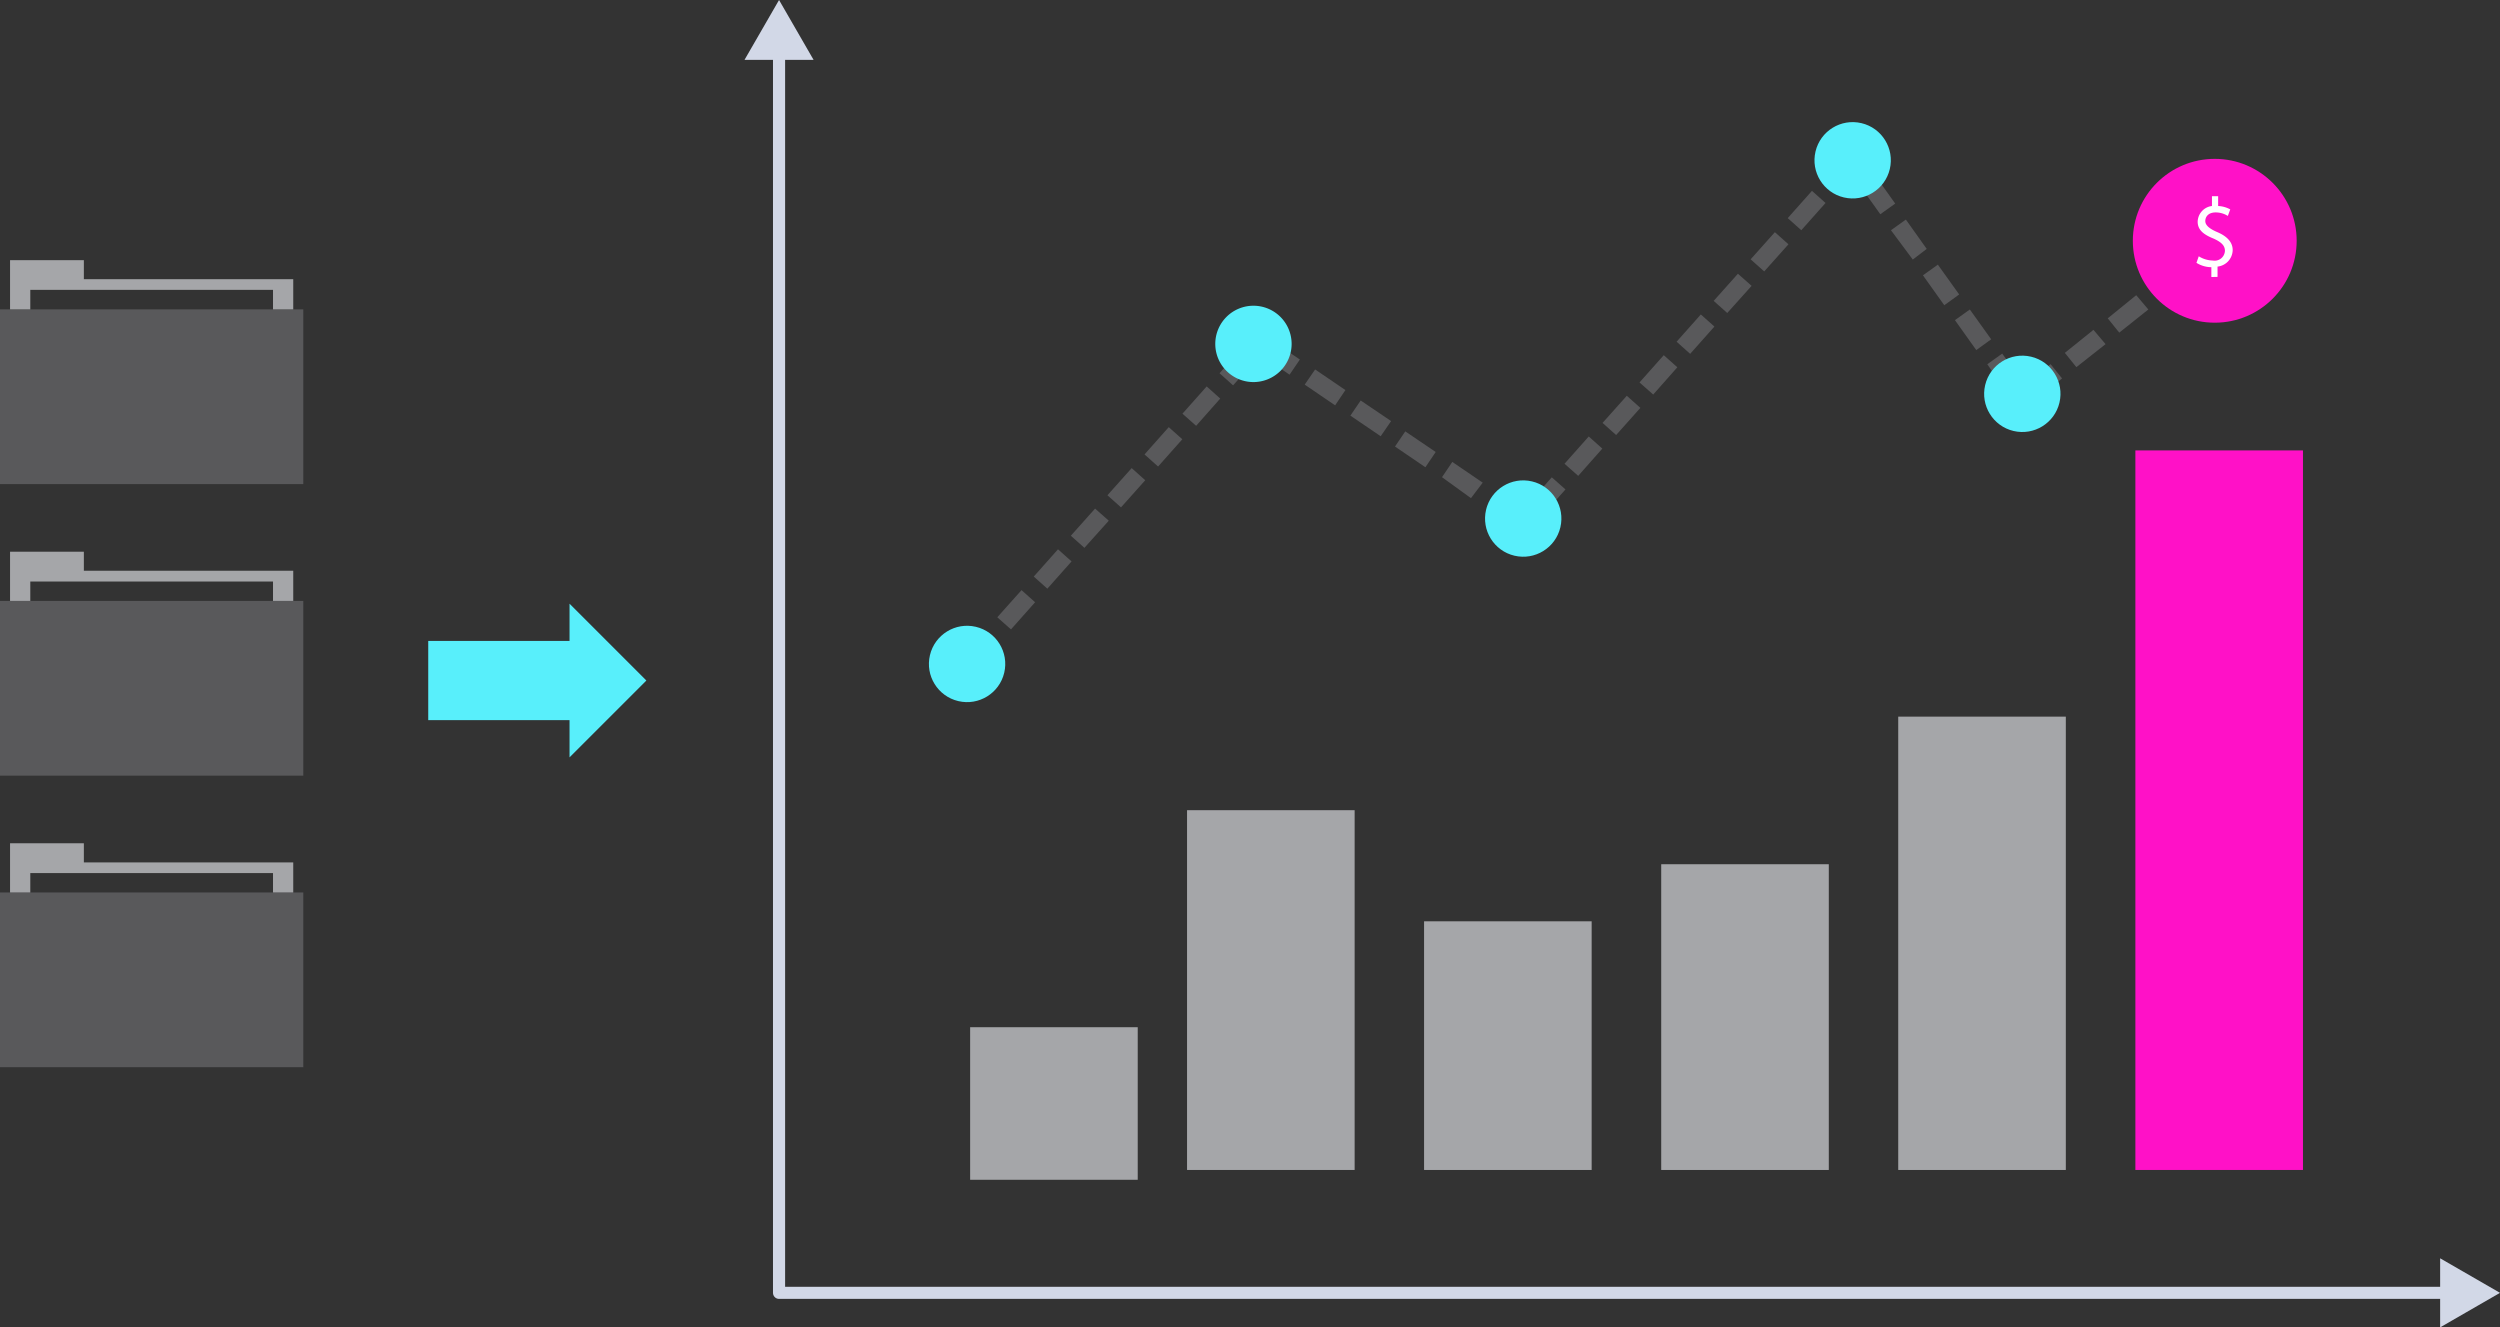 <svg xmlns="http://www.w3.org/2000/svg" viewBox="0 0 206.31 109.54"><rect x="0" y="0" width="206.31" height="109.54" fill="#333333" stroke="none"/><defs><style>.cls-1{fill:#59595b;}.cls-2{fill:#a5a6a9;}.cls-3{fill:#58effb;}.cls-4{fill:#ff11c7;}.cls-5,.cls-6{fill:#d2d8e7;}.cls-5{stroke:#d2d8e7;stroke-linecap:round;stroke-miterlimit:10;}.cls-7{fill:#fff;}</style></defs><g id="Layer_2" data-name="Layer 2"><g id="Device"><g id="Floor"><rect class="cls-1" y="25.53" width="25.03" height="14.42"/><polygon class="cls-2" points="6.92 23.04 6.92 21.47 0.83 21.47 0.83 23.04 0.83 23.64 0.83 25.53 2.5 25.53 2.5 23.92 22.53 23.92 22.53 25.53 24.2 25.53 24.2 23.04 6.92 23.04"/><rect class="cls-1" y="49.59" width="25.03" height="14.42"/><polygon class="cls-2" points="6.92 47.1 6.92 45.53 0.83 45.53 0.83 47.1 0.83 47.7 0.83 49.59 2.5 49.59 2.5 47.99 22.53 47.99 22.53 49.59 24.2 49.59 24.2 47.1 6.92 47.1"/><polygon class="cls-3" points="47 52.89 35.34 52.89 35.34 59.43 47 59.43 47 62.5 53.34 56.16 47 49.82 47 52.89"/><rect class="cls-1" y="73.65" width="25.03" height="14.42"/><polygon class="cls-2" points="6.92 71.17 6.92 69.59 0.83 69.59 0.83 71.17 0.83 71.77 0.83 73.65 2.5 73.65 2.5 72.05 22.53 72.05 22.53 73.65 24.2 73.65 24.2 71.17 6.92 71.17"/></g><rect class="cls-2" x="97.96" y="66.86" width="13.83" height="29.69"/><rect class="cls-2" x="156.65" y="59.14" width="13.83" height="37.41"/><rect class="cls-4" x="176.22" y="37.17" width="13.83" height="59.38"/><rect class="cls-2" x="80.06" y="84.77" width="13.83" height="12.59"/><rect class="cls-2" x="117.52" y="76.03" width="13.83" height="20.52"/><rect class="cls-2" x="137.09" y="71.32" width="13.83" height="25.23"/><path class="cls-1" d="M80.37,55.31l-1.12-1,2-2.24,1.12,1Zm3.06-3.37-1.13-1,2-2.24,1.12,1Zm3-3.36-1.12-1,2-2.25,1.12,1Zm3.06-3.37-1.12-1,2-2.24,1.13,1Zm35.69-1.57-2.51-1.71.85-1.25,2.51,1.7Zm2-1-1.12-1,2-2.25,1.13,1Zm-34.67-.77-1.12-1,2-2.24,1.12,1Zm28.88-.76L119,39.38l.85-1.26,2.51,1.71Zm8.85-1.84-1.13-1,2-2.25,1.12,1Zm-12.61-.71-2.51-1.71.85-1.25,2.51,1.7Zm-22.06-.06-1.12-1,2-2.25,1.12,1ZM113.94,36l-2.5-1.7.85-1.25,2.51,1.7Zm19.43-.1-1.12-1,2-2.24,1.12,1Zm-34.66-.76-1.13-1,2-2.25,1.12,1Zm11.47-1.69-2.51-1.71.86-1.25,2.5,1.7Zm57.63-.32-.95-1.18,2.36-1.9.95,1.18Zm-2.08-.57L164,30.06l1.23-.88L167,31.65Zm-29.3,0-1.13-1,2-2.25,1.12,1Zm-34.67-.76-1.12-1,2-2.24,1.12,1Zm4.66-.88-2.51-1.7.85-1.25,2.51,1.7Zm64.93-.62-.95-1.18,2.36-1.9,1,1.18Zm-31.87-1.1-1.12-1,2-2.25,1.12,1Zm23.61-.31-1.76-2.47,1.23-.88L164.32,28Zm11.8-1.44-.95-1.18,2.35-1.91,1,1.18Zm-32.35-1.62-1.12-1,2-2.24,1.13,1Zm17.91-.64-1.76-2.47,1.23-.88,1.76,2.46Zm18-.6-1-1.18,2.36-1.9.95,1.18ZM145.59,22.4l-1.12-1,2-2.24,1.12,1ZM182,21.68l-1-1.18,2.36-1.91.95,1.18Zm-24.15-.26L156.05,19l1.23-.88L159,20.54ZM148.65,19l-1.12-1,2-2.25,1.12,1Zm6.52-1.32-1.76-2.47,1.23-.88,1.76,2.47Zm-3.46-2-1.13-1,1.75-1.93,1.18.07.25.35-.54.38.24.22Z"/><circle class="cls-3" cx="79.81" cy="54.8" r="3.15" transform="translate(8.14 119.88) rotate(-76.72)"/><path class="cls-3" d="M106.59,28.38a3.15,3.15,0,1,1-3.15-3.15A3.15,3.15,0,0,1,106.59,28.38Z"/><circle class="cls-3" cx="125.71" cy="42.8" r="3.15" transform="translate(55.17 155.31) rotate(-76.72)"/><circle class="cls-3" cx="152.9" cy="13.23" r="3.15" transform="translate(104.89 159) rotate(-76.72)"/><circle class="cls-3" cx="166.9" cy="32.51" r="3.15" transform="translate(96.91 187.47) rotate(-76.72)"/><path class="cls-5" d="M64.29,4.52V106.69m0,0H201.43"/><polygon class="cls-6" points="206.31 106.69 201.37 103.84 201.37 109.54 206.31 106.69"/><polygon class="cls-6" points="64.29 0 61.44 4.94 67.14 4.94 64.29 0"/><circle class="cls-4" cx="182.77" cy="19.87" r="6.76"/><path class="cls-7" d="M182.49,22.86v-.81a2.35,2.35,0,0,1-1.23-.36l.19-.54a2.27,2.27,0,0,0,1.16.35.85.85,0,0,0,1-.8c0-.44-.31-.72-.91-1-.83-.33-1.34-.71-1.34-1.41A1.34,1.34,0,0,1,182.54,17v-.81h.51V17a2.33,2.33,0,0,1,1,.28l-.2.54a1.9,1.9,0,0,0-1-.29c-.63,0-.86.38-.86.71s.3.62,1,.92,1.26.76,1.26,1.48A1.4,1.4,0,0,1,183,22v.85Z"/></g></g></svg>